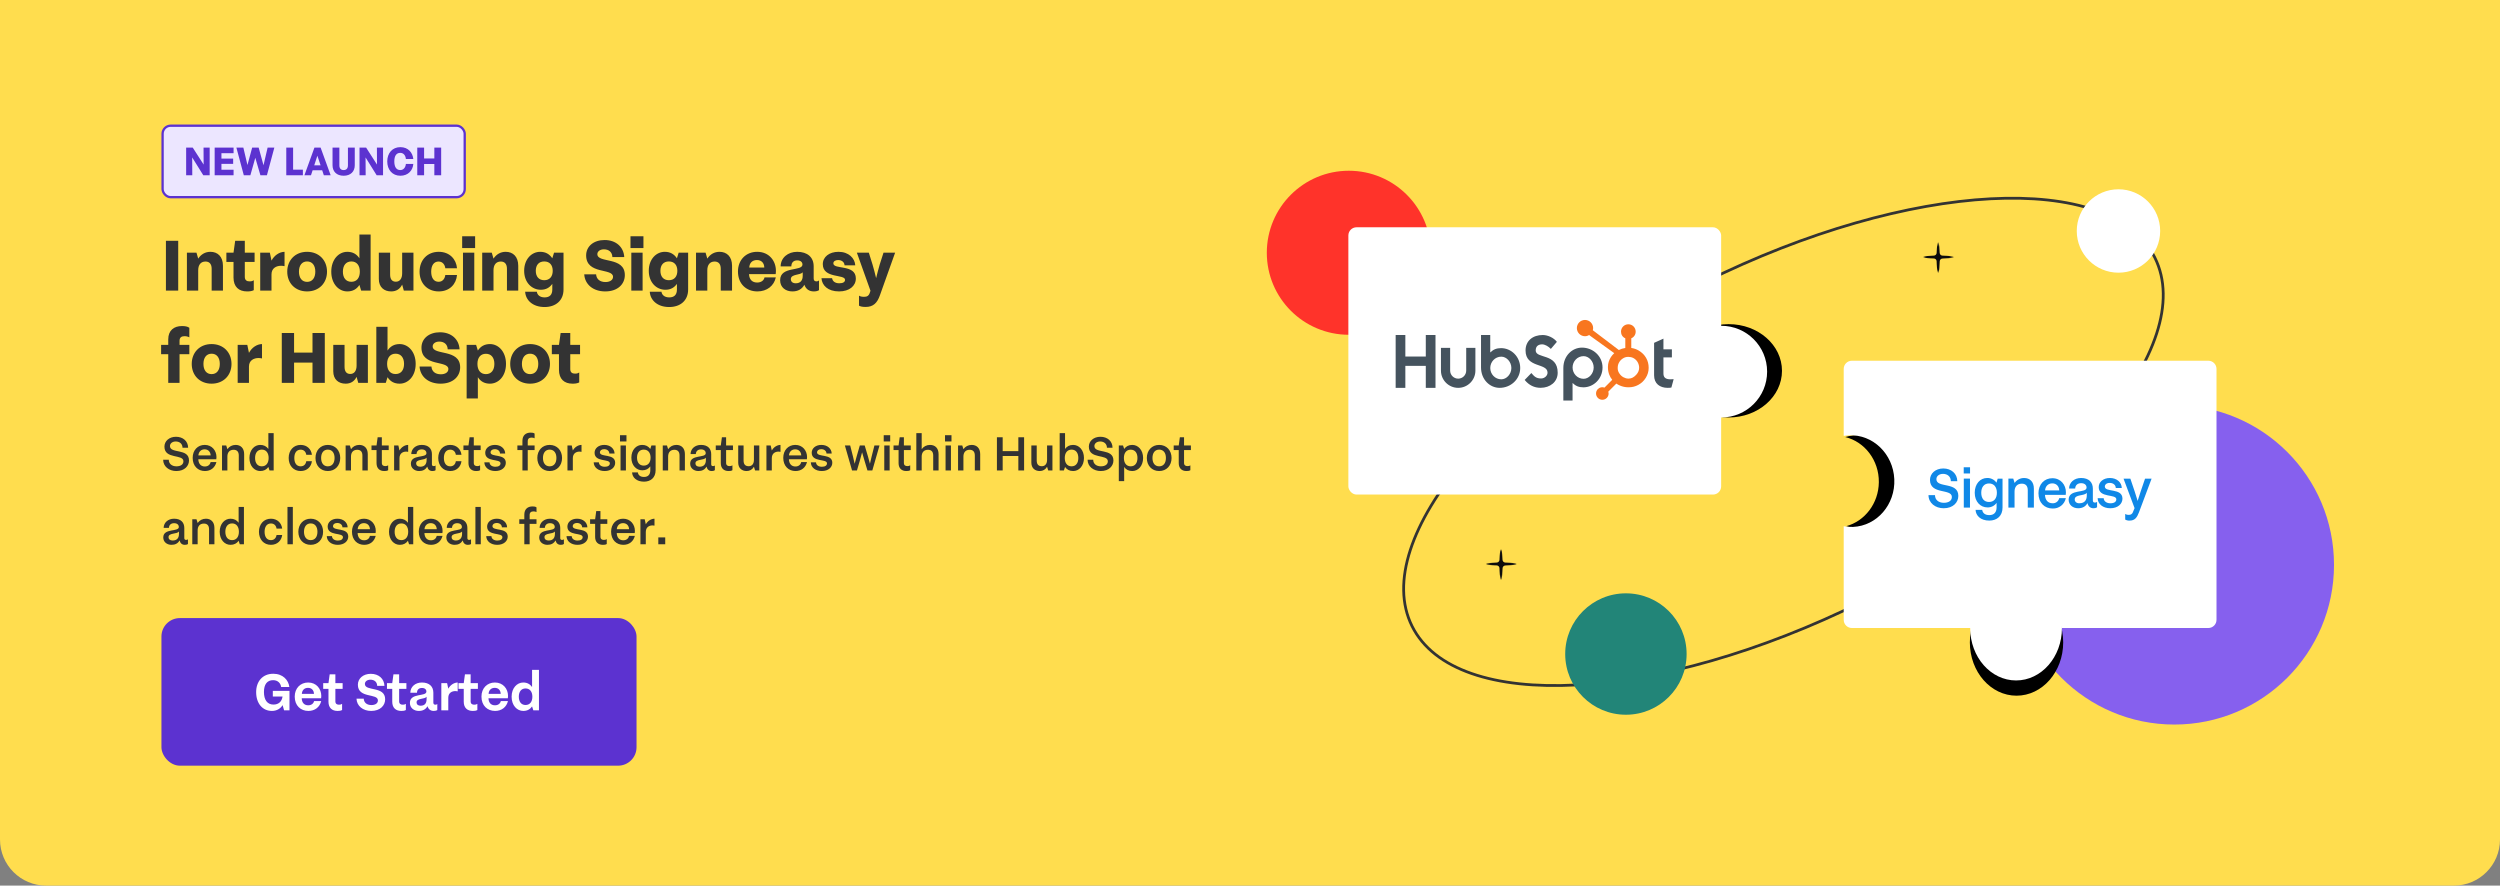 <svg width="542" height="192" viewBox="0 0 542 192" fill="none" xmlns="http://www.w3.org/2000/svg">
<rect x="0" y="0" width="542" height="192" fill="#808080" stroke="none"/>
<path d="M0 0H542V182C542 187.523 537.523 192 532 192H10C4.477 192 0 187.523 0 182V0Z" fill="#FFDD4E"/>
<g clip-path="url(#clip0_2185_53)">
<circle cx="471.397" cy="122.466" r="34.617" fill="#8660EE"/>
<circle cx="292.425" cy="54.799" r="17.781" fill="#FF332A"/>
<path d="M467.173 55.86C469.517 60.586 469.544 66.21 467.542 72.36C465.54 78.513 461.513 85.172 455.784 91.935C444.327 105.462 426.102 119.362 403.819 130.414C381.536 141.467 359.442 147.566 341.74 148.502C332.888 148.971 325.15 148.147 319.04 146.018C312.932 143.89 308.471 140.466 306.127 135.74C303.783 131.014 303.756 125.39 305.757 119.239C307.76 113.087 311.786 106.428 317.515 99.664C328.972 86.137 347.198 72.237 369.481 61.185C391.763 50.133 413.858 44.033 431.56 43.097C440.412 42.629 448.15 43.452 454.26 45.581C460.368 47.709 464.829 51.134 467.173 55.86Z" stroke="#333333" stroke-width="0.603"/>
<circle cx="352.497" cy="141.794" r="13.16" fill="#228578"/>
<circle cx="459.283" cy="50.078" r="9.041" fill="white"/>
<ellipse cx="374.783" cy="80.392" rx="11.551" ry="10.118" transform="rotate(180 374.783 80.392)" fill="black"/>
<rect x="373.145" y="107.221" width="80.82" height="57.947" rx="1.771" transform="rotate(180 373.145 107.221)" fill="white"/>
<circle cx="373.173" cy="80.571" r="9.939" transform="rotate(180 373.173 80.571)" fill="white"/>
<g clip-path="url(#clip1_2185_53)">
<path d="M302.578 72.624H304.679V77.293H309.112V72.624H311.216V84.085H309.112V79.318H304.679V84.085H302.578V72.624ZM317.874 80.352C317.874 81.311 317.092 82.092 316.133 82.092C315.173 82.092 314.392 81.311 314.392 80.352V75.417H312.399V80.352C312.399 82.41 314.074 84.085 316.133 84.085C318.191 84.085 319.866 82.41 319.866 80.352V75.417H317.874V80.352ZM325.43 75.475C324.441 75.475 323.751 75.762 323.085 76.416V72.624H321.085V79.652C321.085 82.283 322.987 84.085 325.124 84.085C327.5 84.085 329.582 82.251 329.582 79.78C329.582 77.341 327.662 75.475 325.43 75.475ZM325.479 82.235C324.125 82.235 323.089 81.104 323.089 79.78C323.089 78.457 324.125 77.325 325.479 77.325C326.627 77.325 327.664 78.457 327.664 79.78C327.664 81.104 326.627 82.235 325.479 82.235ZM332.94 75.979C332.94 74.974 333.61 74.655 334.343 74.655C334.933 74.655 335.714 75.102 336.224 75.644L337.531 74.113C336.878 73.237 335.555 72.63 334.47 72.63C332.302 72.63 330.739 73.89 330.739 75.979C330.739 79.853 335.507 78.625 335.507 80.794C335.507 81.463 334.853 82.053 334.104 82.053C332.924 82.053 332.541 81.479 331.999 80.873L330.548 82.372C331.473 83.504 332.621 84.078 333.992 84.078C336.049 84.078 337.707 82.803 337.707 80.809C337.707 76.505 332.94 77.844 332.94 75.979ZM342.971 75.363C340.834 75.363 338.932 77.164 338.932 79.795V86.842H340.931V83.031C341.598 83.685 342.287 83.972 343.276 83.972C345.509 83.972 347.428 82.107 347.428 79.668C347.428 77.196 345.346 75.363 342.971 75.363ZM343.326 82.123C341.972 82.123 340.935 80.99 340.935 79.668C340.935 78.344 341.972 77.212 343.326 77.212C344.474 77.212 345.511 78.344 345.511 79.668C345.511 80.99 344.474 82.123 343.326 82.123ZM362.146 82.235C360.967 82.235 360.632 81.725 360.632 80.944V77.484H362.465V75.73H360.632V73.418L358.608 74.327V81.374C358.608 83.176 359.851 84.085 361.556 84.085C361.811 84.085 362.162 84.069 362.354 84.021L362.848 82.204C362.625 82.219 362.37 82.235 362.146 82.235Z" fill="#45535E"/>
<path d="M356.873 77.586C356.49 76.926 355.951 76.398 355.277 76C354.773 75.707 354.251 75.52 353.662 75.44V73.345C354.251 73.095 354.616 72.542 354.616 71.897C354.616 71.017 353.91 70.304 353.031 70.304C352.152 70.304 351.434 71.017 351.434 71.897C351.434 72.542 351.778 73.095 352.367 73.345V75.441C351.896 75.509 351.408 75.656 350.962 75.882C350.051 75.19 347.064 72.921 345.317 71.595C345.359 71.446 345.391 71.292 345.391 71.129C345.391 70.155 344.602 69.365 343.627 69.365C342.652 69.365 341.864 70.155 341.864 71.129C341.864 72.104 342.653 72.894 343.628 72.894C343.96 72.894 344.268 72.796 344.533 72.636L344.902 72.916L349.968 76.566C349.7 76.812 349.451 77.092 349.251 77.406C348.847 78.046 348.6 78.75 348.6 79.518V79.678C348.6 80.217 348.702 80.726 348.877 81.204C349.03 81.621 349.255 82.001 349.533 82.344L347.852 84.03C347.608 83.939 347.343 83.92 347.089 83.976C346.835 84.032 346.603 84.159 346.42 84.344C346.293 84.47 346.192 84.62 346.123 84.786C346.055 84.951 346.02 85.129 346.021 85.308C346.021 85.672 346.163 86.014 346.42 86.272C346.546 86.399 346.697 86.499 346.862 86.568C347.028 86.636 347.205 86.672 347.384 86.671C347.563 86.672 347.741 86.636 347.906 86.568C348.072 86.499 348.222 86.399 348.348 86.272C348.475 86.145 348.576 85.995 348.644 85.83C348.713 85.664 348.748 85.487 348.747 85.308C348.747 85.167 348.726 85.029 348.685 84.899L350.423 83.16C350.661 83.325 350.918 83.464 351.195 83.583C351.741 83.819 352.343 83.963 353.002 83.963H353.123C353.851 83.963 354.539 83.792 355.185 83.442C355.866 83.072 356.399 82.566 356.801 81.92C357.206 81.272 357.429 80.556 357.429 79.769V79.73C357.429 78.955 357.25 78.241 356.873 77.586ZM354.75 81.232C354.278 81.756 353.736 82.079 353.123 82.079H353.022C352.672 82.079 352.329 81.983 351.994 81.806C351.616 81.613 351.329 81.336 351.094 80.986C350.851 80.643 350.719 80.268 350.719 79.87V79.749C350.719 79.358 350.794 78.988 350.983 78.638C351.185 78.255 351.458 77.957 351.821 77.721C352.178 77.486 352.558 77.37 352.982 77.37H353.022C353.406 77.37 353.77 77.446 354.114 77.622C354.464 77.809 354.75 78.065 354.971 78.402C355.187 78.739 355.315 79.103 355.356 79.498C355.362 79.581 355.366 79.665 355.366 79.746C355.366 80.283 355.16 80.78 354.75 81.232Z" fill="#F8761F"/>
</g>
<mask id="mask0_2185_53" style="mask-type:luminance" maskUnits="userSpaceOnUse" x="322" y="119" width="7" height="7">
<path d="M328.803 119.087H322.168V125.721H328.803V119.087Z" fill="white"/>
</mask>
<g mask="url(#mask0_2185_53)">
<path d="M325.415 125.721C325.442 125.697 325.462 125.687 325.472 125.667C325.499 125.606 325.529 125.546 325.546 125.482C325.613 125.223 325.643 124.958 325.67 124.689C325.721 124.188 325.744 123.687 325.758 123.187C325.768 122.864 326.03 122.612 326.353 122.595C326.83 122.572 327.304 122.548 327.778 122.514C328.067 122.494 328.352 122.461 328.631 122.383C328.678 122.37 328.725 122.35 328.766 122.326C328.816 122.299 328.816 122.256 328.766 122.232C328.672 122.195 328.577 122.158 328.477 122.138C328.124 122.064 327.764 122.034 327.405 122.014C327.048 121.994 326.695 121.98 326.339 121.963C326.01 121.95 325.764 121.694 325.744 121.362C325.721 120.935 325.697 120.511 325.664 120.085C325.643 119.822 325.61 119.56 325.543 119.305C325.526 119.244 325.506 119.184 325.475 119.127C325.442 119.063 325.388 119.059 325.361 119.127C325.321 119.231 325.284 119.338 325.26 119.446C325.19 119.782 325.159 120.125 325.136 120.468C325.116 120.774 325.102 121.083 325.086 121.389C325.069 121.694 324.813 121.943 324.507 121.96C324.037 121.983 323.57 122.007 323.103 122.047C322.861 122.067 322.619 122.118 322.38 122.158C322.323 122.168 322.266 122.192 322.215 122.219C322.155 122.249 322.151 122.299 322.215 122.326C322.323 122.367 322.434 122.4 322.548 122.424C322.928 122.498 323.314 122.525 323.701 122.548C323.97 122.565 324.239 122.575 324.511 122.585C324.803 122.598 325.059 122.84 325.079 123.129C325.096 123.365 325.096 123.6 325.109 123.839C325.136 124.319 325.163 124.8 325.254 125.274C325.277 125.391 325.314 125.509 325.351 125.623C325.361 125.654 325.391 125.674 325.415 125.707V125.721Z" fill="#0D0C0C"/>
</g>
<mask id="mask1_2185_53" style="mask-type:luminance" maskUnits="userSpaceOnUse" x="416" y="52" width="8" height="8">
<path d="M423.579 52.542H416.945V59.176H423.579V52.542Z" fill="white"/>
</mask>
<g mask="url(#mask1_2185_53)">
<path d="M420.191 59.176C420.218 59.152 420.239 59.142 420.249 59.122C420.276 59.062 420.306 59.001 420.323 58.937C420.39 58.678 420.42 58.413 420.447 58.144C420.497 57.643 420.521 57.142 420.534 56.642C420.544 56.319 420.807 56.067 421.129 56.05C421.606 56.027 422.08 56.003 422.554 55.969C422.843 55.949 423.129 55.916 423.408 55.838C423.455 55.825 423.502 55.805 423.542 55.781C423.593 55.754 423.593 55.711 423.542 55.687C423.448 55.65 423.354 55.613 423.253 55.593C422.9 55.519 422.541 55.489 422.181 55.469C421.825 55.449 421.472 55.435 421.116 55.418C420.786 55.405 420.541 55.149 420.521 54.817C420.497 54.39 420.474 53.966 420.44 53.54C420.42 53.277 420.386 53.015 420.319 52.76C420.302 52.699 420.282 52.639 420.252 52.582C420.218 52.518 420.165 52.514 420.138 52.582C420.097 52.686 420.06 52.794 420.037 52.901C419.966 53.237 419.936 53.58 419.913 53.923C419.892 54.228 419.879 54.538 419.862 54.844C419.845 55.149 419.59 55.398 419.284 55.415C418.814 55.438 418.346 55.462 417.879 55.502C417.637 55.523 417.395 55.573 417.157 55.613C417.1 55.623 417.042 55.647 416.992 55.674C416.931 55.704 416.928 55.754 416.992 55.781C417.1 55.822 417.21 55.855 417.325 55.879C417.704 55.953 418.091 55.98 418.477 56.003C418.746 56.02 419.015 56.03 419.287 56.04C419.58 56.053 419.835 56.295 419.855 56.584C419.872 56.82 419.872 57.055 419.886 57.294C419.913 57.774 419.939 58.255 420.03 58.729C420.054 58.846 420.091 58.964 420.128 59.078C420.138 59.108 420.168 59.129 420.191 59.162V59.176Z" fill="#0D0C0C"/>
</g>
<path fill-rule="evenodd" clip-rule="evenodd" d="M400.055 94.754C404.258 95.772 407.375 99.773 407.333 104.526C407.292 109.144 404.282 113 400.24 114.08C401.207 114.352 402.231 114.503 403.292 114.512C409.298 114.565 414.207 110.079 414.256 104.491C414.305 98.903 409.477 94.33 403.471 94.276C402.279 94.266 401.131 94.434 400.055 94.754Z" fill="black"/>
<path fill-rule="evenodd" clip-rule="evenodd" d="M401.487 78.205C400.509 78.205 399.717 78.998 399.717 79.976V94.501C400.09 94.436 400.472 94.394 400.86 94.376C406.041 94.145 410.439 98.403 410.684 103.887C410.929 109.37 406.928 114.003 401.747 114.235C401.053 114.266 400.374 114.216 399.717 114.094V134.382C399.717 135.359 400.509 136.152 401.487 136.152H478.766C479.744 136.152 480.537 135.359 480.537 134.382V79.976C480.537 78.998 479.744 78.205 478.766 78.205H401.487Z" fill="white"/>
<ellipse cx="437.183" cy="139.274" rx="11.551" ry="10.118" transform="rotate(-90 437.183 139.274)" fill="black"/>
<ellipse cx="437.082" cy="136.169" rx="11.352" ry="9.945" transform="rotate(-90 437.082 136.169)" fill="white"/>
<path d="M421.391 110.189C419.566 110.189 418.114 109.051 418.095 107.351H419.51C419.497 108.34 420.273 109.008 421.422 109.008C422.488 109.008 423.165 108.532 423.165 107.742C423.165 105.864 418.421 107.299 418.421 104.043C418.421 102.662 419.594 101.564 421.31 101.564C423.027 101.564 424.326 102.674 424.342 104.32H422.95C422.935 103.317 422.2 102.734 421.26 102.734C420.401 102.734 419.808 103.221 419.808 103.889C419.808 105.885 424.565 104.364 424.565 107.507C424.561 108.911 423.455 110.189 421.391 110.189Z" fill="#1088E7"/>
<path d="M425.734 102.641V101.31H427.107V102.641H425.734ZM425.75 110.042V103.763H427.093V110.049L425.75 110.042Z" fill="#1088E7"/>
<path d="M431.278 112.864C429.395 112.864 428.359 111.792 428.302 110.54H429.741C429.823 111.136 430.25 111.676 431.284 111.676C432.263 111.676 432.861 111.107 432.861 110.006V109.022C432.403 109.671 431.647 110.042 430.856 110.006C429.387 110.006 428.121 108.799 428.121 106.831C428.121 104.863 429.354 103.629 430.803 103.629C431.609 103.599 432.376 103.983 432.837 104.647L433.099 103.772H434.15V109.991C434.17 111.89 432.901 112.864 431.278 112.864ZM431.225 108.827C432.303 108.827 432.925 108.048 432.925 106.831C432.925 105.613 432.303 104.813 431.225 104.813C430.146 104.813 429.535 105.606 429.535 106.831C429.535 108.054 430.134 108.827 431.214 108.827H431.225Z" fill="#1088E7"/>
<path d="M435.422 110.049V103.763H436.475L436.767 104.706C437.237 104.023 438.015 103.619 438.842 103.632C440.058 103.632 440.944 104.426 440.944 105.939V110.049H439.62V106.291C439.62 105.316 439.134 104.858 438.331 104.858C437.319 104.858 436.754 105.524 436.754 106.558V110.049H435.422Z" fill="#1088E7"/>
<path d="M444.998 110.245C443.267 110.245 441.94 109.007 441.94 106.931C441.94 104.986 443.211 103.676 444.957 103.676C446.769 103.676 447.89 105.113 447.89 106.738C447.89 106.919 447.877 107.102 447.85 107.282H443.349C443.392 108.39 443.973 109.107 444.985 109.107C445.677 109.154 446.296 108.68 446.437 107.997H447.873C447.593 109.355 446.375 110.308 444.998 110.245ZM443.369 106.323H446.442C446.403 105.421 445.834 104.793 444.934 104.793C444.034 104.793 443.433 105.429 443.369 106.323Z" fill="#1088E7"/>
<path d="M453.885 110.189C453.192 110.189 452.75 109.814 452.56 109.079C452.148 109.831 451.458 110.189 450.542 110.189C449.393 110.189 448.482 109.466 448.482 108.339C448.482 105.929 452.369 107.007 452.369 105.712C452.369 105.185 451.981 104.753 451.193 104.753C450.447 104.753 449.933 105.158 449.896 105.921H448.573C448.586 104.626 449.648 103.627 451.184 103.627C452.887 103.627 453.732 104.583 453.732 105.949V108.469C453.732 108.818 453.871 108.958 454.204 108.958C454.364 108.961 454.521 108.908 454.645 108.807V109.99C454.417 110.13 454.152 110.2 453.885 110.189ZM450.825 109.103C451.927 109.103 452.418 108.439 452.418 107.407V106.83C451.917 107.582 449.801 107.123 449.801 108.276C449.801 108.764 450.172 109.115 450.82 109.115L450.825 109.103Z" fill="#1088E7"/>
<path d="M457.508 110.189C455.916 110.189 454.795 109.286 454.768 108.004H456.081C456.094 108.64 456.661 109.112 457.547 109.112C458.381 109.112 458.819 108.763 458.819 108.25C458.819 107.027 455.001 108.041 455.001 105.608C455.001 104.499 455.984 103.629 457.429 103.629C458.937 103.629 459.973 104.577 460.001 105.801H458.703C458.691 105.161 458.163 104.693 457.38 104.693C456.718 104.693 456.328 105.054 456.328 105.486C456.328 106.818 460.148 105.724 460.148 108.114C460.138 109.231 459.168 110.189 457.508 110.189Z" fill="#1088E7"/>
<path d="M461.712 112.864C461.374 112.887 461.037 112.81 460.743 112.642V111.428C460.97 111.572 461.237 111.639 461.505 111.622C461.938 111.665 462.339 111.381 462.446 110.956L462.776 110.157L460.384 103.774H461.864L462.793 106.528C462.999 107.165 463.223 107.877 463.443 108.6C463.68 107.864 463.885 107.157 464.105 106.528L465.047 103.774H466.462L463.725 111.08C463.302 112.207 462.821 112.864 461.712 112.864Z" fill="#1088E7"/>
</g>
<path d="M38.636 63H35.972V52.2H38.636V63ZM42.971 63H40.523V54.774H42.593L42.971 56.07C43.584 55.134 44.502 54.594 45.617 54.594C47.184 54.594 48.336 55.62 48.336 57.618V63H45.888V58.266C45.888 57.204 45.365 56.7 44.556 56.7C43.529 56.7 42.971 57.42 42.971 58.59V63ZM55.018 62.91C54.568 63.144 54.046 63.18 53.56 63.18C51.796 63.18 50.626 62.208 50.626 60.174V56.79H49.078V54.774H50.626L50.986 52.2H53.074V54.774H55.198V56.79H53.074V60.03C53.074 60.786 53.56 61.002 54.1 61.002C54.478 61.002 54.73 60.948 55.018 60.75V62.91ZM58.862 63H56.414V54.774H58.502L58.862 56.502C59.474 55.35 60.572 54.612 61.688 54.594V57.708C61.436 57.654 61.202 57.618 60.95 57.618C59.924 57.618 58.862 58.122 58.862 59.472V63ZM70.897 58.896C70.897 61.38 69.151 63.18 66.577 63.18C64.003 63.18 62.275 61.38 62.275 58.896C62.275 56.412 64.003 54.594 66.577 54.594C69.151 54.594 70.897 56.412 70.897 58.896ZM64.813 58.896C64.813 60.246 65.461 61.11 66.577 61.11C67.711 61.11 68.359 60.246 68.359 58.896C68.359 57.546 67.711 56.682 66.577 56.682C65.461 56.682 64.813 57.546 64.813 58.896ZM77.921 61.776C77.327 62.694 76.481 63.18 75.293 63.18C73.439 63.18 71.819 61.542 71.819 58.896C71.819 56.25 73.439 54.594 75.293 54.594C76.481 54.594 77.327 55.098 77.921 55.998V50.85H80.351V63H78.299L77.921 61.776ZM74.339 58.896C74.339 60.246 75.005 61.092 76.175 61.092C77.345 61.092 78.011 60.246 78.011 58.896C78.011 57.546 77.345 56.682 76.175 56.682C75.005 56.682 74.339 57.546 74.339 58.896ZM87.188 61.704C86.72 62.658 85.91 63.18 84.812 63.18C83.282 63.18 82.13 62.28 82.13 60.48V54.774H84.578V59.526C84.578 60.57 85.028 61.074 85.82 61.074C86.684 61.074 87.188 60.39 87.188 59.256V54.774H89.636V63H87.548L87.188 61.704ZM99.08 59.616C98.918 61.56 97.514 63.18 95.12 63.18C92.618 63.18 90.962 61.38 90.962 58.896C90.962 56.412 92.618 54.594 95.12 54.594C97.514 54.594 98.918 56.232 99.08 58.158H96.542C96.452 57.366 95.948 56.7 95.084 56.7C94.058 56.7 93.482 57.546 93.482 58.896C93.482 60.246 94.058 61.092 95.084 61.092C95.948 61.092 96.452 60.426 96.542 59.616H99.08ZM103.005 53.784H100.197V51.228H103.005V53.784ZM102.825 63H100.377V54.774H102.825V63ZM106.991 63H104.543V54.774H106.613L106.991 56.07C107.603 55.134 108.521 54.594 109.637 54.594C111.203 54.594 112.355 55.62 112.355 57.618V63H109.907V58.266C109.907 57.204 109.385 56.7 108.575 56.7C107.549 56.7 106.991 57.42 106.991 58.59V63ZM122.17 62.766C122.17 65.178 120.46 66.564 118.066 66.564C115.438 66.564 113.944 65.016 113.854 63.252H116.392C116.464 63.9 117.022 64.476 118.066 64.476C119.128 64.476 119.74 63.936 119.74 62.766V61.542C119.146 62.37 118.354 62.82 117.238 62.82C115.312 62.82 113.638 61.254 113.638 58.716C113.638 56.178 115.258 54.594 117.112 54.594C118.3 54.594 119.128 55.098 119.74 55.998L120.118 54.774H122.17V62.766ZM116.158 58.716C116.158 59.958 116.824 60.75 117.994 60.75C119.164 60.75 119.83 59.958 119.83 58.716C119.83 57.456 119.164 56.682 117.994 56.682C116.824 56.682 116.158 57.456 116.158 58.716ZM135.463 59.634C135.463 61.596 133.933 63.18 131.215 63.18C128.587 63.18 126.805 61.668 126.661 59.472H129.235C129.307 60.516 130.063 61.146 131.269 61.146C132.223 61.146 132.907 60.714 132.907 60.012C132.907 58.068 127.075 59.58 127.075 55.368C127.075 53.406 128.713 52.038 131.071 52.038C133.555 52.038 135.211 53.55 135.337 55.728H132.763C132.727 54.666 132.007 54.054 130.927 54.054C130.099 54.054 129.505 54.504 129.505 55.098C129.505 57.132 135.463 55.548 135.463 59.634ZM139.497 53.784H136.689V51.228H139.497V53.784ZM139.317 63H136.869V54.774H139.317V63ZM149.188 62.766C149.188 65.178 147.478 66.564 145.084 66.564C142.456 66.564 140.962 65.016 140.872 63.252H143.41C143.482 63.9 144.04 64.476 145.084 64.476C146.146 64.476 146.758 63.936 146.758 62.766V61.542C146.164 62.37 145.372 62.82 144.256 62.82C142.33 62.82 140.656 61.254 140.656 58.716C140.656 56.178 142.276 54.594 144.13 54.594C145.318 54.594 146.146 55.098 146.758 55.998L147.136 54.774H149.188V62.766ZM143.176 58.716C143.176 59.958 143.842 60.75 145.012 60.75C146.182 60.75 146.848 59.958 146.848 58.716C146.848 57.456 146.182 56.682 145.012 56.682C143.842 56.682 143.176 57.456 143.176 58.716ZM153.345 63H150.897V54.774H152.967L153.345 56.07C153.957 55.134 154.875 54.594 155.991 54.594C157.557 54.594 158.709 55.62 158.709 57.618V63H156.261V58.266C156.261 57.204 155.739 56.7 154.929 56.7C153.903 56.7 153.345 57.42 153.345 58.59V63ZM168.199 60.138C167.803 61.956 166.291 63.18 164.203 63.18C161.863 63.18 159.991 61.614 159.991 58.86C159.991 56.322 161.755 54.594 164.149 54.594C166.777 54.594 168.217 56.592 168.217 58.698C168.217 59.004 168.199 59.184 168.163 59.436H162.385C162.439 60.588 163.069 61.254 164.149 61.254C165.049 61.254 165.625 60.768 165.751 60.138H168.199ZM164.113 56.376C163.087 56.376 162.493 57.006 162.439 57.996H165.697C165.679 57.006 165.067 56.376 164.113 56.376ZM177.556 62.91C177.286 63.09 176.89 63.18 176.44 63.18C175.432 63.18 174.73 62.694 174.388 61.74C173.848 62.712 172.966 63.18 171.796 63.18C170.356 63.18 169.132 62.334 169.132 60.75C169.132 57.636 173.974 58.896 173.974 57.348C173.974 56.826 173.56 56.448 172.84 56.448C172.048 56.448 171.562 56.916 171.562 57.762H169.24C169.258 55.854 170.842 54.594 172.822 54.594C175.072 54.594 176.404 55.782 176.404 57.744V60.354C176.404 60.822 176.62 61.002 177.034 61.002C177.214 61.002 177.394 60.948 177.556 60.804V62.91ZM171.454 60.516C171.454 61.074 171.85 61.416 172.516 61.416C173.542 61.416 174.028 60.786 174.028 59.796V59.022C173.506 59.706 171.454 59.364 171.454 60.516ZM185.547 60.372C185.547 61.992 184.143 63.18 181.911 63.18C179.463 63.18 178.203 61.866 178.095 60.318H180.399C180.489 60.948 181.011 61.416 181.965 61.416C182.793 61.416 183.207 61.128 183.207 60.66C183.207 59.4 178.383 60.444 178.383 57.276C178.383 55.692 179.787 54.594 181.785 54.594C183.999 54.594 185.331 55.98 185.421 57.528H183.099C183.081 56.898 182.559 56.376 181.713 56.376C181.083 56.376 180.669 56.664 180.669 57.096C180.669 58.518 185.547 57.222 185.547 60.372ZM190.771 64.008C190.177 65.718 189.295 66.546 187.675 66.546C186.973 66.546 186.595 66.456 186.235 66.276V64.098C186.541 64.296 186.919 64.35 187.351 64.35C187.963 64.35 188.359 64.134 188.575 63.468L188.719 63.036L185.767 54.774H188.359L189.169 57.366C189.457 58.302 189.691 59.292 189.943 60.3C190.195 59.274 190.447 58.284 190.717 57.366L191.545 54.774H194.065L190.771 64.008ZM38.924 83H36.476V76.79H34.928V74.774H36.476V73.568C36.476 71.624 37.718 70.688 39.446 70.688C40.112 70.688 40.67 70.778 41.048 71.066V73.136C40.76 72.974 40.4 72.884 40.004 72.884C39.374 72.884 38.924 73.136 38.924 73.892V74.774H41.048V76.79H38.924V83ZM50.19 78.896C50.19 81.38 48.444 83.18 45.87 83.18C43.296 83.18 41.568 81.38 41.568 78.896C41.568 76.412 43.296 74.594 45.87 74.594C48.444 74.594 50.19 76.412 50.19 78.896ZM44.106 78.896C44.106 80.246 44.754 81.11 45.87 81.11C47.004 81.11 47.652 80.246 47.652 78.896C47.652 77.546 47.004 76.682 45.87 76.682C44.754 76.682 44.106 77.546 44.106 78.896ZM53.975 83H51.527V74.774H53.615L53.975 76.502C54.587 75.35 55.685 74.612 56.801 74.594V77.708C56.549 77.654 56.315 77.618 56.063 77.618C55.037 77.618 53.975 78.122 53.975 79.472V83ZM63.755 83H61.091V72.2H63.755V76.448H67.751V72.2H70.415V83H67.751V78.608H63.755V83ZM77.309 81.704C76.841 82.658 76.031 83.18 74.933 83.18C73.403 83.18 72.251 82.28 72.251 80.48V74.774H74.699V79.526C74.699 80.57 75.149 81.074 75.941 81.074C76.805 81.074 77.309 80.39 77.309 79.256V74.774H79.757V83H77.669L77.309 81.704ZM90.118 78.896C90.118 81.542 88.498 83.18 86.644 83.18C85.456 83.18 84.61 82.694 84.016 81.776L83.638 83H81.586V70.85H84.016V75.998C84.61 75.098 85.456 74.594 86.644 74.594C88.498 74.594 90.118 76.25 90.118 78.896ZM83.926 78.896C83.926 80.246 84.592 81.092 85.762 81.092C86.932 81.092 87.598 80.246 87.598 78.896C87.598 77.546 86.932 76.682 85.762 76.682C84.592 76.682 83.926 77.546 83.926 78.896ZM99.762 79.634C99.762 81.596 98.232 83.18 95.514 83.18C92.886 83.18 91.104 81.668 90.96 79.472H93.534C93.606 80.516 94.362 81.146 95.568 81.146C96.522 81.146 97.206 80.714 97.206 80.012C97.206 78.068 91.374 79.58 91.374 75.368C91.374 73.406 93.012 72.038 95.37 72.038C97.854 72.038 99.51 73.55 99.636 75.728H97.062C97.026 74.666 96.306 74.054 95.226 74.054C94.398 74.054 93.804 74.504 93.804 75.098C93.804 77.132 99.762 75.548 99.762 79.634ZM103.598 86.384H101.168V74.774H103.22L103.598 75.998C104.192 75.098 105.038 74.594 106.226 74.594C108.08 74.594 109.7 76.25 109.7 78.896C109.7 81.542 108.08 83.18 106.226 83.18C105.038 83.18 104.192 82.694 103.598 81.776V86.384ZM103.508 78.896C103.508 80.246 104.174 81.11 105.344 81.11C106.514 81.11 107.18 80.246 107.18 78.896C107.18 77.546 106.514 76.7 105.344 76.7C104.174 76.7 103.508 77.546 103.508 78.896ZM119.236 78.896C119.236 81.38 117.49 83.18 114.916 83.18C112.342 83.18 110.614 81.38 110.614 78.896C110.614 76.412 112.342 74.594 114.916 74.594C117.49 74.594 119.236 76.412 119.236 78.896ZM113.152 78.896C113.152 80.246 113.8 81.11 114.916 81.11C116.05 81.11 116.698 80.246 116.698 78.896C116.698 77.546 116.05 76.682 114.916 76.682C113.8 76.682 113.152 77.546 113.152 78.896ZM125.577 82.91C125.127 83.144 124.605 83.18 124.119 83.18C122.355 83.18 121.185 82.208 121.185 80.174V76.79H119.637V74.774H121.185L121.545 72.2H123.633V74.774H125.757V76.79H123.633V80.03C123.633 80.786 124.119 81.002 124.659 81.002C125.037 81.002 125.289 80.948 125.577 80.75V82.91Z" fill="#333333"/>
<path d="M40.976 99.828C40.976 101.016 40.016 102.12 38.228 102.12C36.644 102.12 35.384 101.136 35.372 99.672H36.596C36.584 100.524 37.256 101.1 38.252 101.1C39.176 101.1 39.764 100.692 39.764 100.008C39.764 98.388 35.648 99.636 35.648 96.828C35.648 95.64 36.668 94.692 38.156 94.692C39.668 94.692 40.772 95.64 40.784 97.068H39.572C39.56 96.204 38.924 95.712 38.108 95.712C37.364 95.712 36.848 96.132 36.848 96.708C36.848 98.424 40.976 97.116 40.976 99.828ZM46.919 100.176C46.619 101.376 45.707 102.12 44.423 102.12C42.923 102.12 41.771 101.052 41.771 99.264C41.771 97.584 42.875 96.456 44.387 96.456C45.959 96.456 46.931 97.692 46.931 99.096C46.931 99.264 46.919 99.408 46.895 99.564H42.995C43.031 100.524 43.535 101.136 44.411 101.136C45.155 101.136 45.563 100.68 45.671 100.176H46.919ZM44.363 97.416C43.559 97.416 43.067 97.968 43.007 98.736H45.671C45.635 97.956 45.143 97.416 44.363 97.416ZM49.296 102H48.132V96.576H49.044L49.296 97.38C49.716 96.792 50.34 96.456 51.096 96.456C52.152 96.456 52.932 97.14 52.932 98.448V102H51.768V98.748C51.768 97.908 51.348 97.512 50.652 97.512C49.776 97.512 49.296 98.076 49.296 98.976V102ZM58.18 101.244C57.772 101.82 57.196 102.12 56.416 102.12C55.168 102.12 54.076 101.04 54.076 99.288C54.076 97.548 55.168 96.456 56.416 96.456C57.196 96.456 57.772 96.768 58.18 97.332V93.9H59.332V102H58.432L58.18 101.244ZM55.3 99.288C55.3 100.392 55.828 101.1 56.764 101.1C57.7 101.1 58.24 100.392 58.24 99.288C58.24 98.196 57.7 97.476 56.764 97.476C55.828 97.476 55.3 98.196 55.3 99.288ZM67.624 99.984C67.48 101.172 66.592 102.12 65.176 102.12C63.616 102.12 62.584 100.932 62.584 99.288C62.584 97.656 63.616 96.456 65.176 96.456C66.592 96.456 67.48 97.404 67.624 98.604H66.4C66.316 97.968 65.896 97.488 65.188 97.488C64.288 97.488 63.808 98.196 63.808 99.288C63.808 100.392 64.288 101.1 65.188 101.1C65.896 101.1 66.316 100.62 66.4 99.984H67.624ZM73.76 99.288C73.76 100.932 72.68 102.12 71.072 102.12C69.476 102.12 68.396 100.932 68.396 99.288C68.396 97.656 69.476 96.456 71.072 96.456C72.68 96.456 73.76 97.656 73.76 99.288ZM69.62 99.288C69.62 100.392 70.148 101.1 71.072 101.1C72.008 101.1 72.536 100.392 72.536 99.288C72.536 98.196 72.008 97.476 71.072 97.476C70.148 97.476 69.62 98.196 69.62 99.288ZM76.096 102H74.932V96.576H75.844L76.096 97.38C76.516 96.792 77.14 96.456 77.896 96.456C78.952 96.456 79.732 97.14 79.732 98.448V102H78.568V98.748C78.568 97.908 78.148 97.512 77.452 97.512C76.576 97.512 76.096 98.076 76.096 98.976V102ZM84.153 101.94C83.912 102.096 83.624 102.12 83.312 102.12C82.329 102.12 81.632 101.568 81.632 100.404V97.572H80.54V96.576H81.632L81.873 94.8H82.784V96.576H84.272V97.572H82.784V100.356C82.784 100.896 83.132 101.052 83.54 101.052C83.781 101.052 83.972 101.016 84.153 100.884V101.94ZM86.608 102H85.444V96.576H86.368L86.608 97.668C87.016 96.936 87.748 96.468 88.492 96.456V97.956C88.348 97.932 88.216 97.908 88.06 97.908C87.34 97.908 86.608 98.292 86.608 99.336V102ZM94.432 101.94C94.276 102.06 94.036 102.12 93.76 102.12C93.16 102.12 92.776 101.796 92.62 101.16C92.26 101.808 91.672 102.12 90.868 102.12C89.872 102.12 89.08 101.496 89.08 100.524C89.08 98.448 92.452 99.372 92.452 98.256C92.452 97.8 92.116 97.428 91.432 97.428C90.784 97.428 90.34 97.776 90.304 98.436H89.164C89.176 97.32 90.1 96.456 91.432 96.456C92.908 96.456 93.64 97.284 93.64 98.46V100.632C93.64 100.932 93.76 101.052 94.048 101.052C94.192 101.052 94.312 101.016 94.432 100.92V101.94ZM90.22 100.464C90.22 100.884 90.544 101.184 91.108 101.184C92.068 101.184 92.488 100.62 92.488 99.72V99.216C92.056 99.864 90.22 99.468 90.22 100.464ZM100.05 99.984C99.906 101.172 99.018 102.12 97.602 102.12C96.042 102.12 95.01 100.932 95.01 99.288C95.01 97.656 96.042 96.456 97.602 96.456C99.018 96.456 99.906 97.404 100.05 98.604H98.826C98.742 97.968 98.322 97.488 97.614 97.488C96.714 97.488 96.234 98.196 96.234 99.288C96.234 100.392 96.714 101.1 97.614 101.1C98.322 101.1 98.742 100.62 98.826 99.984H100.05ZM104.086 101.94C103.846 102.096 103.558 102.12 103.246 102.12C102.262 102.12 101.566 101.568 101.566 100.404V97.572H100.474V96.576H101.566L101.806 94.8H102.718V96.576H104.206V97.572H102.718V100.356C102.718 100.896 103.066 101.052 103.474 101.052C103.714 101.052 103.906 101.016 104.086 100.884V101.94ZM109.661 100.332C109.661 101.292 108.821 102.12 107.381 102.12C106.001 102.12 105.029 101.34 105.005 100.236H106.133C106.145 100.788 106.637 101.196 107.405 101.196C108.125 101.196 108.509 100.896 108.509 100.452C108.509 99.396 105.197 100.272 105.197 98.16C105.197 97.2 106.049 96.456 107.297 96.456C108.605 96.456 109.505 97.272 109.529 98.328H108.401C108.389 97.776 107.933 97.38 107.261 97.38C106.697 97.38 106.349 97.692 106.349 98.064C106.349 99.216 109.661 98.268 109.661 100.332ZM114.413 102H113.261V97.572H112.169V96.576H113.261V95.58C113.261 94.368 114.005 93.792 115.037 93.792C115.385 93.792 115.673 93.828 115.901 93.996V95.028C115.721 94.908 115.505 94.872 115.265 94.872C114.785 94.872 114.413 95.052 114.413 95.664V96.576H115.901V97.572H114.413V102ZM121.854 99.288C121.854 100.932 120.774 102.12 119.166 102.12C117.57 102.12 116.49 100.932 116.49 99.288C116.49 97.656 117.57 96.456 119.166 96.456C120.774 96.456 121.854 97.656 121.854 99.288ZM117.714 99.288C117.714 100.392 118.242 101.1 119.166 101.1C120.102 101.1 120.63 100.392 120.63 99.288C120.63 98.196 120.102 97.476 119.166 97.476C118.242 97.476 117.714 98.196 117.714 99.288ZM124.19 102H123.026V96.576H123.95L124.19 97.668C124.598 96.936 125.33 96.468 126.074 96.456V97.956C125.93 97.932 125.798 97.908 125.642 97.908C124.922 97.908 124.19 98.292 124.19 99.336V102ZM133.368 100.332C133.368 101.292 132.528 102.12 131.088 102.12C129.708 102.12 128.736 101.34 128.712 100.236H129.84C129.852 100.788 130.344 101.196 131.112 101.196C131.832 101.196 132.216 100.896 132.216 100.452C132.216 99.396 128.904 100.272 128.904 98.16C128.904 97.2 129.756 96.456 131.004 96.456C132.312 96.456 133.212 97.272 133.236 98.328H132.108C132.096 97.776 131.64 97.38 130.968 97.38C130.404 97.38 130.056 97.692 130.056 98.064C130.056 99.216 133.368 98.268 133.368 100.332ZM135.818 95.712H134.414V94.356H135.818V95.712ZM135.698 102H134.534V96.576H135.698V102ZM142.137 101.952C142.137 103.584 141.033 104.424 139.617 104.424C137.985 104.424 137.085 103.5 137.037 102.42H138.285C138.357 102.936 138.729 103.404 139.617 103.404C140.469 103.404 140.985 102.912 140.985 101.964V101.112C140.577 101.664 140.025 101.964 139.245 101.964C137.985 101.964 136.881 100.92 136.881 99.216C136.881 97.512 137.961 96.456 139.221 96.456C140.013 96.456 140.565 96.768 140.985 97.332L141.225 96.576H142.137V101.952ZM138.105 99.216C138.105 100.272 138.633 100.944 139.569 100.944C140.505 100.944 141.045 100.272 141.045 99.216C141.045 98.16 140.505 97.476 139.569 97.476C138.633 97.476 138.105 98.16 138.105 99.216ZM144.85 102H143.686V96.576H144.598L144.85 97.38C145.27 96.792 145.894 96.456 146.65 96.456C147.706 96.456 148.486 97.14 148.486 98.448V102H147.322V98.748C147.322 97.908 146.902 97.512 146.206 97.512C145.33 97.512 144.85 98.076 144.85 98.976V102ZM154.982 101.94C154.826 102.06 154.586 102.12 154.31 102.12C153.71 102.12 153.326 101.796 153.17 101.16C152.81 101.808 152.222 102.12 151.418 102.12C150.422 102.12 149.63 101.496 149.63 100.524C149.63 98.448 153.002 99.372 153.002 98.256C153.002 97.8 152.666 97.428 151.982 97.428C151.334 97.428 150.89 97.776 150.854 98.436H149.714C149.726 97.32 150.65 96.456 151.982 96.456C153.458 96.456 154.19 97.284 154.19 98.46V100.632C154.19 100.932 154.31 101.052 154.598 101.052C154.742 101.052 154.862 101.016 154.982 100.92V101.94ZM150.77 100.464C150.77 100.884 151.094 101.184 151.658 101.184C152.618 101.184 153.038 100.62 153.038 99.72V99.216C152.606 99.864 150.77 99.468 150.77 100.464ZM158.789 101.94C158.549 102.096 158.261 102.12 157.949 102.12C156.965 102.12 156.269 101.568 156.269 100.404V97.572H155.177V96.576H156.269L156.509 94.8H157.421V96.576H158.909V97.572H157.421V100.356C157.421 100.896 157.769 101.052 158.177 101.052C158.417 101.052 158.609 101.016 158.789 100.884V101.94ZM163.453 101.196C163.105 101.796 162.553 102.12 161.881 102.12C160.825 102.12 160.045 101.496 160.045 100.284V96.576H161.209V99.84C161.209 100.68 161.593 101.076 162.313 101.076C163.033 101.076 163.453 100.548 163.453 99.708V96.576H164.617V102H163.705L163.453 101.196ZM167.327 102H166.163V96.576H167.087L167.327 97.668C167.735 96.936 168.467 96.468 169.211 96.456V97.956C169.067 97.932 168.935 97.908 168.779 97.908C168.059 97.908 167.327 98.292 167.327 99.336V102ZM174.958 100.176C174.658 101.376 173.746 102.12 172.462 102.12C170.962 102.12 169.81 101.052 169.81 99.264C169.81 97.584 170.914 96.456 172.426 96.456C173.998 96.456 174.97 97.692 174.97 99.096C174.97 99.264 174.958 99.408 174.934 99.564H171.034C171.07 100.524 171.574 101.136 172.45 101.136C173.194 101.136 173.602 100.68 173.71 100.176H174.958ZM172.402 97.416C171.598 97.416 171.106 97.968 171.046 98.736H173.71C173.674 97.956 173.182 97.416 172.402 97.416ZM180.443 100.332C180.443 101.292 179.603 102.12 178.163 102.12C176.783 102.12 175.811 101.34 175.787 100.236H176.915C176.927 100.788 177.419 101.196 178.187 101.196C178.907 101.196 179.291 100.896 179.291 100.452C179.291 99.396 175.979 100.272 175.979 98.16C175.979 97.2 176.831 96.456 178.079 96.456C179.387 96.456 180.287 97.272 180.311 98.328H179.183C179.171 97.776 178.715 97.38 178.043 97.38C177.479 97.38 177.131 97.692 177.131 98.064C177.131 99.216 180.443 98.268 180.443 100.332ZM185.783 102H184.727L183.167 96.576H184.319L184.919 98.952C185.039 99.48 185.159 100.008 185.291 100.548C185.423 100.008 185.567 99.48 185.723 98.952L186.407 96.576H187.463L188.171 98.952C188.327 99.468 188.471 99.996 188.603 100.536C188.723 99.996 188.843 99.468 188.975 98.952L189.575 96.576H190.679L189.119 102H188.063L187.439 99.924C187.247 99.312 187.079 98.688 186.899 98.064C186.743 98.688 186.575 99.312 186.395 99.924L185.783 102ZM192.994 95.712H191.59V94.356H192.994V95.712ZM192.874 102H191.71V96.576H192.874V102ZM197.332 101.94C197.092 102.096 196.804 102.12 196.492 102.12C195.508 102.12 194.812 101.568 194.812 100.404V97.572H193.72V96.576H194.812L195.052 94.8H195.964V96.576H197.452V97.572H195.964V100.356C195.964 100.896 196.312 101.052 196.72 101.052C196.96 101.052 197.152 101.016 197.332 100.884V101.94ZM199.823 102H198.659V93.9H199.823V97.38C200.243 96.792 200.879 96.456 201.635 96.456C202.703 96.456 203.483 97.14 203.483 98.448V102H202.319V98.748C202.319 97.908 201.899 97.512 201.179 97.512C200.315 97.512 199.823 98.076 199.823 98.976V102ZM206.283 95.712H204.879V94.356H206.283V95.712ZM206.163 102H204.999V96.576H206.163V102ZM208.87 102H207.706V96.576H208.618L208.87 97.38C209.29 96.792 209.914 96.456 210.67 96.456C211.726 96.456 212.506 97.14 212.506 98.448V102H211.342V98.748C211.342 97.908 210.922 97.512 210.226 97.512C209.35 97.512 208.87 98.076 208.87 98.976V102ZM217.38 102H216.132V94.8H217.38V97.8H220.776V94.8H222.024V102H220.776V98.856H217.38V102ZM227.004 101.196C226.656 101.796 226.104 102.12 225.432 102.12C224.376 102.12 223.596 101.496 223.596 100.284V96.576H224.76V99.84C224.76 100.68 225.144 101.076 225.864 101.076C226.584 101.076 227.004 100.548 227.004 99.708V96.576H228.168V102H227.256L227.004 101.196ZM235.005 99.288C235.005 101.04 233.913 102.12 232.665 102.12C231.873 102.12 231.309 101.82 230.901 101.244L230.649 102H229.737V93.9H230.901V97.332C231.309 96.768 231.873 96.456 232.665 96.456C233.913 96.456 235.005 97.548 235.005 99.288ZM230.841 99.288C230.841 100.392 231.381 101.1 232.317 101.1C233.253 101.1 233.781 100.392 233.781 99.288C233.781 98.196 233.253 97.476 232.317 97.476C231.381 97.476 230.841 98.196 230.841 99.288ZM241.39 99.828C241.39 101.016 240.43 102.12 238.642 102.12C237.058 102.12 235.798 101.136 235.786 99.672H237.01C236.998 100.524 237.67 101.1 238.666 101.1C239.59 101.1 240.178 100.692 240.178 100.008C240.178 98.388 236.062 99.636 236.062 96.828C236.062 95.64 237.082 94.692 238.57 94.692C240.082 94.692 241.186 95.64 241.198 97.068H239.986C239.974 96.204 239.338 95.712 238.522 95.712C237.778 95.712 237.262 96.132 237.262 96.708C237.262 98.424 241.39 97.116 241.39 99.828ZM243.721 104.304H242.557V96.576H243.469L243.721 97.332C244.129 96.768 244.693 96.456 245.485 96.456C246.733 96.456 247.825 97.548 247.825 99.288C247.825 101.04 246.733 102.12 245.485 102.12C244.693 102.12 244.129 101.82 243.721 101.244V104.304ZM243.661 99.288C243.661 100.392 244.201 101.1 245.137 101.1C246.073 101.1 246.601 100.392 246.601 99.288C246.601 98.196 246.073 97.488 245.137 97.488C244.201 97.488 243.661 98.196 243.661 99.288ZM253.995 99.288C253.995 100.932 252.915 102.12 251.307 102.12C249.711 102.12 248.631 100.932 248.631 99.288C248.631 97.656 249.711 96.456 251.307 96.456C252.915 96.456 253.995 97.656 253.995 99.288ZM249.855 99.288C249.855 100.392 250.383 101.1 251.307 101.1C252.243 101.1 252.771 100.392 252.771 99.288C252.771 98.196 252.243 97.476 251.307 97.476C250.383 97.476 249.855 98.196 249.855 99.288ZM258.07 101.94C257.83 102.096 257.542 102.12 257.23 102.12C256.246 102.12 255.55 101.568 255.55 100.404V97.572H254.458V96.576H255.55L255.79 94.8H256.702V96.576H258.19V97.572H256.702V100.356C256.702 100.896 257.05 101.052 257.458 101.052C257.698 101.052 257.89 101.016 258.07 100.884V101.94ZM40.748 117.94C40.592 118.06 40.352 118.12 40.076 118.12C39.476 118.12 39.092 117.796 38.936 117.16C38.576 117.808 37.988 118.12 37.184 118.12C36.188 118.12 35.396 117.496 35.396 116.524C35.396 114.448 38.768 115.372 38.768 114.256C38.768 113.8 38.432 113.428 37.748 113.428C37.1 113.428 36.656 113.776 36.62 114.436H35.48C35.492 113.32 36.416 112.456 37.748 112.456C39.224 112.456 39.956 113.284 39.956 114.46V116.632C39.956 116.932 40.076 117.052 40.364 117.052C40.508 117.052 40.628 117.016 40.748 116.92V117.94ZM36.536 116.464C36.536 116.884 36.86 117.184 37.424 117.184C38.384 117.184 38.804 116.62 38.804 115.72V115.216C38.372 115.864 36.536 115.468 36.536 116.464ZM42.85 118H41.686V112.576H42.598L42.85 113.38C43.27 112.792 43.894 112.456 44.65 112.456C45.706 112.456 46.486 113.14 46.486 114.448V118H45.322V114.748C45.322 113.908 44.902 113.512 44.206 113.512C43.33 113.512 42.85 114.076 42.85 114.976V118ZM51.734 117.244C51.326 117.82 50.75 118.12 49.97 118.12C48.722 118.12 47.63 117.04 47.63 115.288C47.63 113.548 48.722 112.456 49.97 112.456C50.75 112.456 51.326 112.768 51.734 113.332V109.9H52.886V118H51.986L51.734 117.244ZM48.854 115.288C48.854 116.392 49.382 117.1 50.318 117.1C51.254 117.1 51.794 116.392 51.794 115.288C51.794 114.196 51.254 113.476 50.318 113.476C49.382 113.476 48.854 114.196 48.854 115.288ZM61.178 115.984C61.035 117.172 60.147 118.12 58.73 118.12C57.17 118.12 56.139 116.932 56.139 115.288C56.139 113.656 57.17 112.456 58.73 112.456C60.147 112.456 61.035 113.404 61.178 114.604H59.955C59.87 113.968 59.45 113.488 58.742 113.488C57.843 113.488 57.362 114.196 57.362 115.288C57.362 116.392 57.843 117.1 58.742 117.1C59.45 117.1 59.87 116.62 59.955 115.984H61.178ZM63.487 118H62.323V109.9H63.487V118ZM70.045 115.288C70.045 116.932 68.965 118.12 67.357 118.12C65.761 118.12 64.681 116.932 64.681 115.288C64.681 113.656 65.761 112.456 67.357 112.456C68.965 112.456 70.045 113.656 70.045 115.288ZM65.905 115.288C65.905 116.392 66.433 117.1 67.357 117.1C68.293 117.1 68.821 116.392 68.821 115.288C68.821 114.196 68.293 113.476 67.357 113.476C66.433 113.476 65.905 114.196 65.905 115.288ZM75.501 116.332C75.501 117.292 74.661 118.12 73.221 118.12C71.841 118.12 70.869 117.34 70.845 116.236H71.973C71.985 116.788 72.477 117.196 73.245 117.196C73.965 117.196 74.349 116.896 74.349 116.452C74.349 115.396 71.037 116.272 71.037 114.16C71.037 113.2 71.889 112.456 73.137 112.456C74.445 112.456 75.345 113.272 75.369 114.328H74.241C74.229 113.776 73.773 113.38 73.101 113.38C72.537 113.38 72.189 113.692 72.189 114.064C72.189 115.216 75.501 114.268 75.501 116.332ZM81.454 116.176C81.154 117.376 80.242 118.12 78.958 118.12C77.458 118.12 76.306 117.052 76.306 115.264C76.306 113.584 77.41 112.456 78.922 112.456C80.494 112.456 81.466 113.692 81.466 115.096C81.466 115.264 81.454 115.408 81.43 115.564H77.53C77.566 116.524 78.07 117.136 78.946 117.136C79.69 117.136 80.098 116.68 80.206 116.176H81.454ZM78.898 113.416C78.094 113.416 77.602 113.968 77.542 114.736H80.206C80.17 113.956 79.678 113.416 78.898 113.416ZM88.438 117.244C88.029 117.82 87.454 118.12 86.674 118.12C85.425 118.12 84.334 117.04 84.334 115.288C84.334 113.548 85.425 112.456 86.674 112.456C87.454 112.456 88.029 112.768 88.438 113.332V109.9H89.59V118H88.689L88.438 117.244ZM85.558 115.288C85.558 116.392 86.085 117.1 87.022 117.1C87.957 117.1 88.498 116.392 88.498 115.288C88.498 114.196 87.957 113.476 87.022 113.476C86.085 113.476 85.558 114.196 85.558 115.288ZM95.939 116.176C95.639 117.376 94.727 118.12 93.443 118.12C91.943 118.12 90.791 117.052 90.791 115.264C90.791 113.584 91.895 112.456 93.407 112.456C94.979 112.456 95.951 113.692 95.951 115.096C95.951 115.264 95.939 115.408 95.915 115.564H92.015C92.051 116.524 92.555 117.136 93.431 117.136C94.175 117.136 94.583 116.68 94.691 116.176H95.939ZM93.383 113.416C92.579 113.416 92.087 113.968 92.027 114.736H94.691C94.655 113.956 94.163 113.416 93.383 113.416ZM102.119 117.94C101.963 118.06 101.723 118.12 101.447 118.12C100.847 118.12 100.463 117.796 100.307 117.16C99.947 117.808 99.359 118.12 98.555 118.12C97.559 118.12 96.767 117.496 96.767 116.524C96.767 114.448 100.139 115.372 100.139 114.256C100.139 113.8 99.803 113.428 99.119 113.428C98.471 113.428 98.027 113.776 97.991 114.436H96.851C96.863 113.32 97.787 112.456 99.119 112.456C100.595 112.456 101.327 113.284 101.327 114.46V116.632C101.327 116.932 101.447 117.052 101.735 117.052C101.879 117.052 101.999 117.016 102.119 116.92V117.94ZM97.907 116.464C97.907 116.884 98.231 117.184 98.795 117.184C99.755 117.184 100.175 116.62 100.175 115.72V115.216C99.743 115.864 97.907 115.468 97.907 116.464ZM104.233 118H103.069V109.9H104.233V118ZM110.072 116.332C110.072 117.292 109.232 118.12 107.792 118.12C106.412 118.12 105.44 117.34 105.416 116.236H106.544C106.556 116.788 107.048 117.196 107.816 117.196C108.536 117.196 108.92 116.896 108.92 116.452C108.92 115.396 105.608 116.272 105.608 114.16C105.608 113.2 106.46 112.456 107.708 112.456C109.016 112.456 109.916 113.272 109.94 114.328H108.812C108.8 113.776 108.344 113.38 107.672 113.38C107.108 113.38 106.76 113.692 106.76 114.064C106.76 115.216 110.072 114.268 110.072 116.332ZM114.824 118H113.672V113.572H112.58V112.576H113.672V111.58C113.672 110.368 114.416 109.792 115.448 109.792C115.796 109.792 116.084 109.828 116.312 109.996V111.028C116.132 110.908 115.916 110.872 115.676 110.872C115.196 110.872 114.824 111.052 114.824 111.664V112.576H116.312V113.572H114.824V118ZM122.252 117.94C122.096 118.06 121.856 118.12 121.58 118.12C120.98 118.12 120.596 117.796 120.44 117.16C120.08 117.808 119.492 118.12 118.688 118.12C117.692 118.12 116.9 117.496 116.9 116.524C116.9 114.448 120.272 115.372 120.272 114.256C120.272 113.8 119.936 113.428 119.252 113.428C118.604 113.428 118.16 113.776 118.124 114.436H116.984C116.996 113.32 117.92 112.456 119.252 112.456C120.728 112.456 121.46 113.284 121.46 114.46V116.632C121.46 116.932 121.58 117.052 121.868 117.052C122.012 117.052 122.132 117.016 122.252 116.92V117.94ZM118.04 116.464C118.04 116.884 118.364 117.184 118.928 117.184C119.888 117.184 120.308 116.62 120.308 115.72V115.216C119.876 115.864 118.04 115.468 118.04 116.464ZM127.474 116.332C127.474 117.292 126.634 118.12 125.194 118.12C123.814 118.12 122.842 117.34 122.818 116.236H123.946C123.958 116.788 124.45 117.196 125.218 117.196C125.938 117.196 126.322 116.896 126.322 116.452C126.322 115.396 123.01 116.272 123.01 114.16C123.01 113.2 123.862 112.456 125.11 112.456C126.418 112.456 127.318 113.272 127.342 114.328H126.214C126.202 113.776 125.746 113.38 125.074 113.38C124.51 113.38 124.162 113.692 124.162 114.064C124.162 115.216 127.474 114.268 127.474 116.332ZM131.543 117.94C131.303 118.096 131.015 118.12 130.703 118.12C129.719 118.12 129.023 117.568 129.023 116.404V113.572H127.931V112.576H129.023L129.263 110.8H130.175V112.576H131.663V113.572H130.175V116.356C130.175 116.896 130.523 117.052 130.931 117.052C131.171 117.052 131.363 117.016 131.543 116.884V117.94ZM137.634 116.176C137.334 117.376 136.422 118.12 135.138 118.12C133.638 118.12 132.486 117.052 132.486 115.264C132.486 113.584 133.59 112.456 135.102 112.456C136.674 112.456 137.646 113.692 137.646 115.096C137.646 115.264 137.634 115.408 137.61 115.564H133.71C133.746 116.524 134.25 117.136 135.126 117.136C135.87 117.136 136.278 116.68 136.386 116.176H137.634ZM135.078 113.416C134.274 113.416 133.782 113.968 133.722 114.736H136.386C136.35 113.956 135.858 113.416 135.078 113.416ZM140.01 118H138.846V112.576H139.77L140.01 113.668C140.418 112.936 141.15 112.468 141.894 112.456V113.956C141.75 113.932 141.618 113.908 141.462 113.908C140.742 113.908 140.01 114.292 140.01 115.336V118ZM144.222 118H142.722V116.512H144.222V118Z" fill="#333333"/>
<rect x="35" y="134" width="103" height="32" rx="4" fill="#5C32D0"/>
<path d="M59.147 151.01V149.775H62.761V154H61.591L61.266 152.869C60.798 153.662 59.953 154.13 58.952 154.13C56.963 154.13 55.533 152.57 55.533 150.048C55.533 147.734 56.937 146.07 59.238 146.07C61.344 146.07 62.54 147.435 62.735 148.943H60.954C60.85 148.163 60.278 147.461 59.212 147.461C57.925 147.461 57.223 148.358 57.223 150.022C57.223 151.738 57.951 152.752 59.29 152.752C60.408 152.752 61.11 152.089 61.253 151.01H59.147ZM69.642 151.985C69.33 153.285 68.29 154.13 66.847 154.13C65.196 154.13 63.896 152.986 63.896 151.023C63.896 149.203 65.131 147.968 66.808 147.968C68.602 147.968 69.655 149.346 69.655 150.88C69.655 151.075 69.642 151.218 69.616 151.387H65.417C65.443 152.349 65.963 152.908 66.821 152.908C67.562 152.908 67.991 152.479 68.095 151.985H69.642ZM66.782 149.125C65.976 149.125 65.482 149.645 65.443 150.425H68.069C68.043 149.645 67.562 149.125 66.782 149.125ZM74.165 153.935C73.866 154.104 73.528 154.13 73.177 154.13C72.007 154.13 71.214 153.48 71.214 152.128V149.346H70.07V148.098H71.214L71.474 146.2H72.709V148.098H74.282V149.346H72.709V152.05C72.709 152.609 73.073 152.778 73.489 152.778C73.762 152.778 73.957 152.739 74.165 152.596V153.935ZM83.502 151.608C83.502 152.96 82.423 154.13 80.473 154.13C78.679 154.13 77.34 153.051 77.288 151.465H78.861C78.887 152.31 79.524 152.856 80.512 152.856C81.37 152.856 81.929 152.479 81.929 151.842C81.929 150.256 77.587 151.478 77.587 148.449C77.587 147.097 78.731 146.083 80.395 146.083C82.098 146.083 83.294 147.136 83.346 148.696H81.773C81.76 147.851 81.149 147.357 80.317 147.357C79.602 147.357 79.108 147.747 79.108 148.28C79.108 149.957 83.502 148.657 83.502 151.608ZM87.99 153.935C87.691 154.104 87.353 154.13 87.002 154.13C85.832 154.13 85.039 153.48 85.039 152.128V149.346H83.895V148.098H85.039L85.299 146.2H86.534V148.098H88.107V149.346H86.534V152.05C86.534 152.609 86.898 152.778 87.314 152.778C87.587 152.778 87.782 152.739 87.99 152.596V153.935ZM94.808 153.935C94.626 154.065 94.34 154.13 94.041 154.13C93.352 154.13 92.884 153.779 92.689 153.103C92.299 153.792 91.662 154.13 90.804 154.13C89.738 154.13 88.867 153.48 88.867 152.388C88.867 150.139 92.442 151.101 92.442 149.931C92.442 149.489 92.117 149.151 91.48 149.151C90.843 149.151 90.414 149.502 90.401 150.178H88.958C88.971 148.891 90.037 147.968 91.467 147.968C93.079 147.968 93.95 148.839 93.95 150.178V152.31C93.95 152.648 94.106 152.778 94.405 152.778C94.548 152.778 94.678 152.739 94.808 152.635V153.935ZM90.31 152.271C90.31 152.713 90.635 152.999 91.181 152.999C92.091 152.999 92.481 152.453 92.481 151.608V151.049C92.065 151.66 90.31 151.309 90.31 152.271ZM97.189 154H95.681V148.098H96.929L97.189 149.307C97.631 148.501 98.424 147.981 99.23 147.968V149.879C99.061 149.84 98.905 149.827 98.723 149.827C97.969 149.827 97.189 150.217 97.189 151.27V154ZM103.491 153.935C103.192 154.104 102.854 154.13 102.503 154.13C101.333 154.13 100.54 153.48 100.54 152.128V149.346H99.396V148.098H100.54L100.8 146.2H102.035V148.098H103.608V149.346H102.035V152.05C102.035 152.609 102.399 152.778 102.815 152.778C103.088 152.778 103.283 152.739 103.491 152.596V153.935ZM110.127 151.985C109.815 153.285 108.775 154.13 107.332 154.13C105.681 154.13 104.381 152.986 104.381 151.023C104.381 149.203 105.616 147.968 107.293 147.968C109.087 147.968 110.14 149.346 110.14 150.88C110.14 151.075 110.127 151.218 110.101 151.387H105.902C105.928 152.349 106.448 152.908 107.306 152.908C108.047 152.908 108.476 152.479 108.58 151.985H110.127ZM107.267 149.125C106.461 149.125 105.967 149.645 105.928 150.425H108.554C108.528 149.645 108.047 149.125 107.267 149.125ZM115.352 153.155C114.91 153.792 114.299 154.13 113.441 154.13C112.102 154.13 110.919 152.96 110.919 151.049C110.919 149.151 112.102 147.968 113.441 147.968C114.299 147.968 114.91 148.319 115.352 148.943V145.225H116.847V154H115.625L115.352 153.155ZM112.479 151.049C112.479 152.141 113.012 152.843 113.935 152.843C114.871 152.843 115.417 152.141 115.417 151.049C115.417 149.957 114.871 149.255 113.935 149.255C113.012 149.255 112.479 149.957 112.479 151.049Z" fill="white"/>
<rect x="35.25" y="27.25" width="65.5" height="15.5" rx="1.75" fill="#ECE6FF" stroke="#5C32D0" stroke-width="0.5"/>
<path d="M41.686 38H40.356V32H41.786L44.146 35.68L44.126 32H45.456V38H44.076L41.666 34.13L41.686 38ZM50.638 38H46.538V32H50.638V33.21H48.008V34.39H50.548V35.53H48.008V36.8H50.638V38ZM54.278 38H52.858L51.248 32H52.758L53.648 35.78L54.668 32H56.078L57.128 35.83L58.018 32H59.478L57.868 38H56.458L55.348 34.21L54.278 38ZM65.665 38H62.065V32H63.545V36.78H65.665V38ZM67.418 38H65.998L68.168 32H69.508L71.688 38H70.208L69.848 36.91H67.778L67.418 38ZM68.128 35.84H69.498L68.808 33.76L68.128 35.84ZM76.913 35.83C76.913 37.17 76.034 38.1 74.504 38.1C72.963 38.1 72.094 37.17 72.094 35.83V32H73.573V35.85C73.573 36.51 73.903 36.87 74.504 36.87C75.103 36.87 75.433 36.51 75.433 35.85V32H76.913V35.83ZM79.274 38H77.944V32H79.374L81.734 35.68L81.714 32H83.044V38H81.664L79.254 34.13L79.274 38ZM89.606 35.54C89.506 36.9 88.526 38.1 86.796 38.1C85.056 38.1 83.956 36.79 83.956 35C83.956 33.21 85.056 31.9 86.796 31.9C88.526 31.9 89.466 33.12 89.606 34.47H87.996C87.936 33.78 87.546 33.14 86.776 33.14C85.916 33.14 85.486 33.82 85.486 35C85.486 36.16 85.916 36.87 86.776 36.87C87.546 36.87 87.936 36.22 87.996 35.54H89.606ZM91.944 38H90.464V32H91.944V34.36H94.164V32H95.644V38H94.164V35.56H91.944V38Z" fill="#5C32D0"/>
<defs>
<clipPath id="clip0_2185_53">
<rect width="241.095" height="126.575" fill="white" transform="translate(265 33)"/>
</clipPath>
<clipPath id="clip1_2185_53">
<rect width="60.274" height="17.541" fill="white" transform="translate(302.571 69.365)"/>
</clipPath>
</defs>
</svg>

